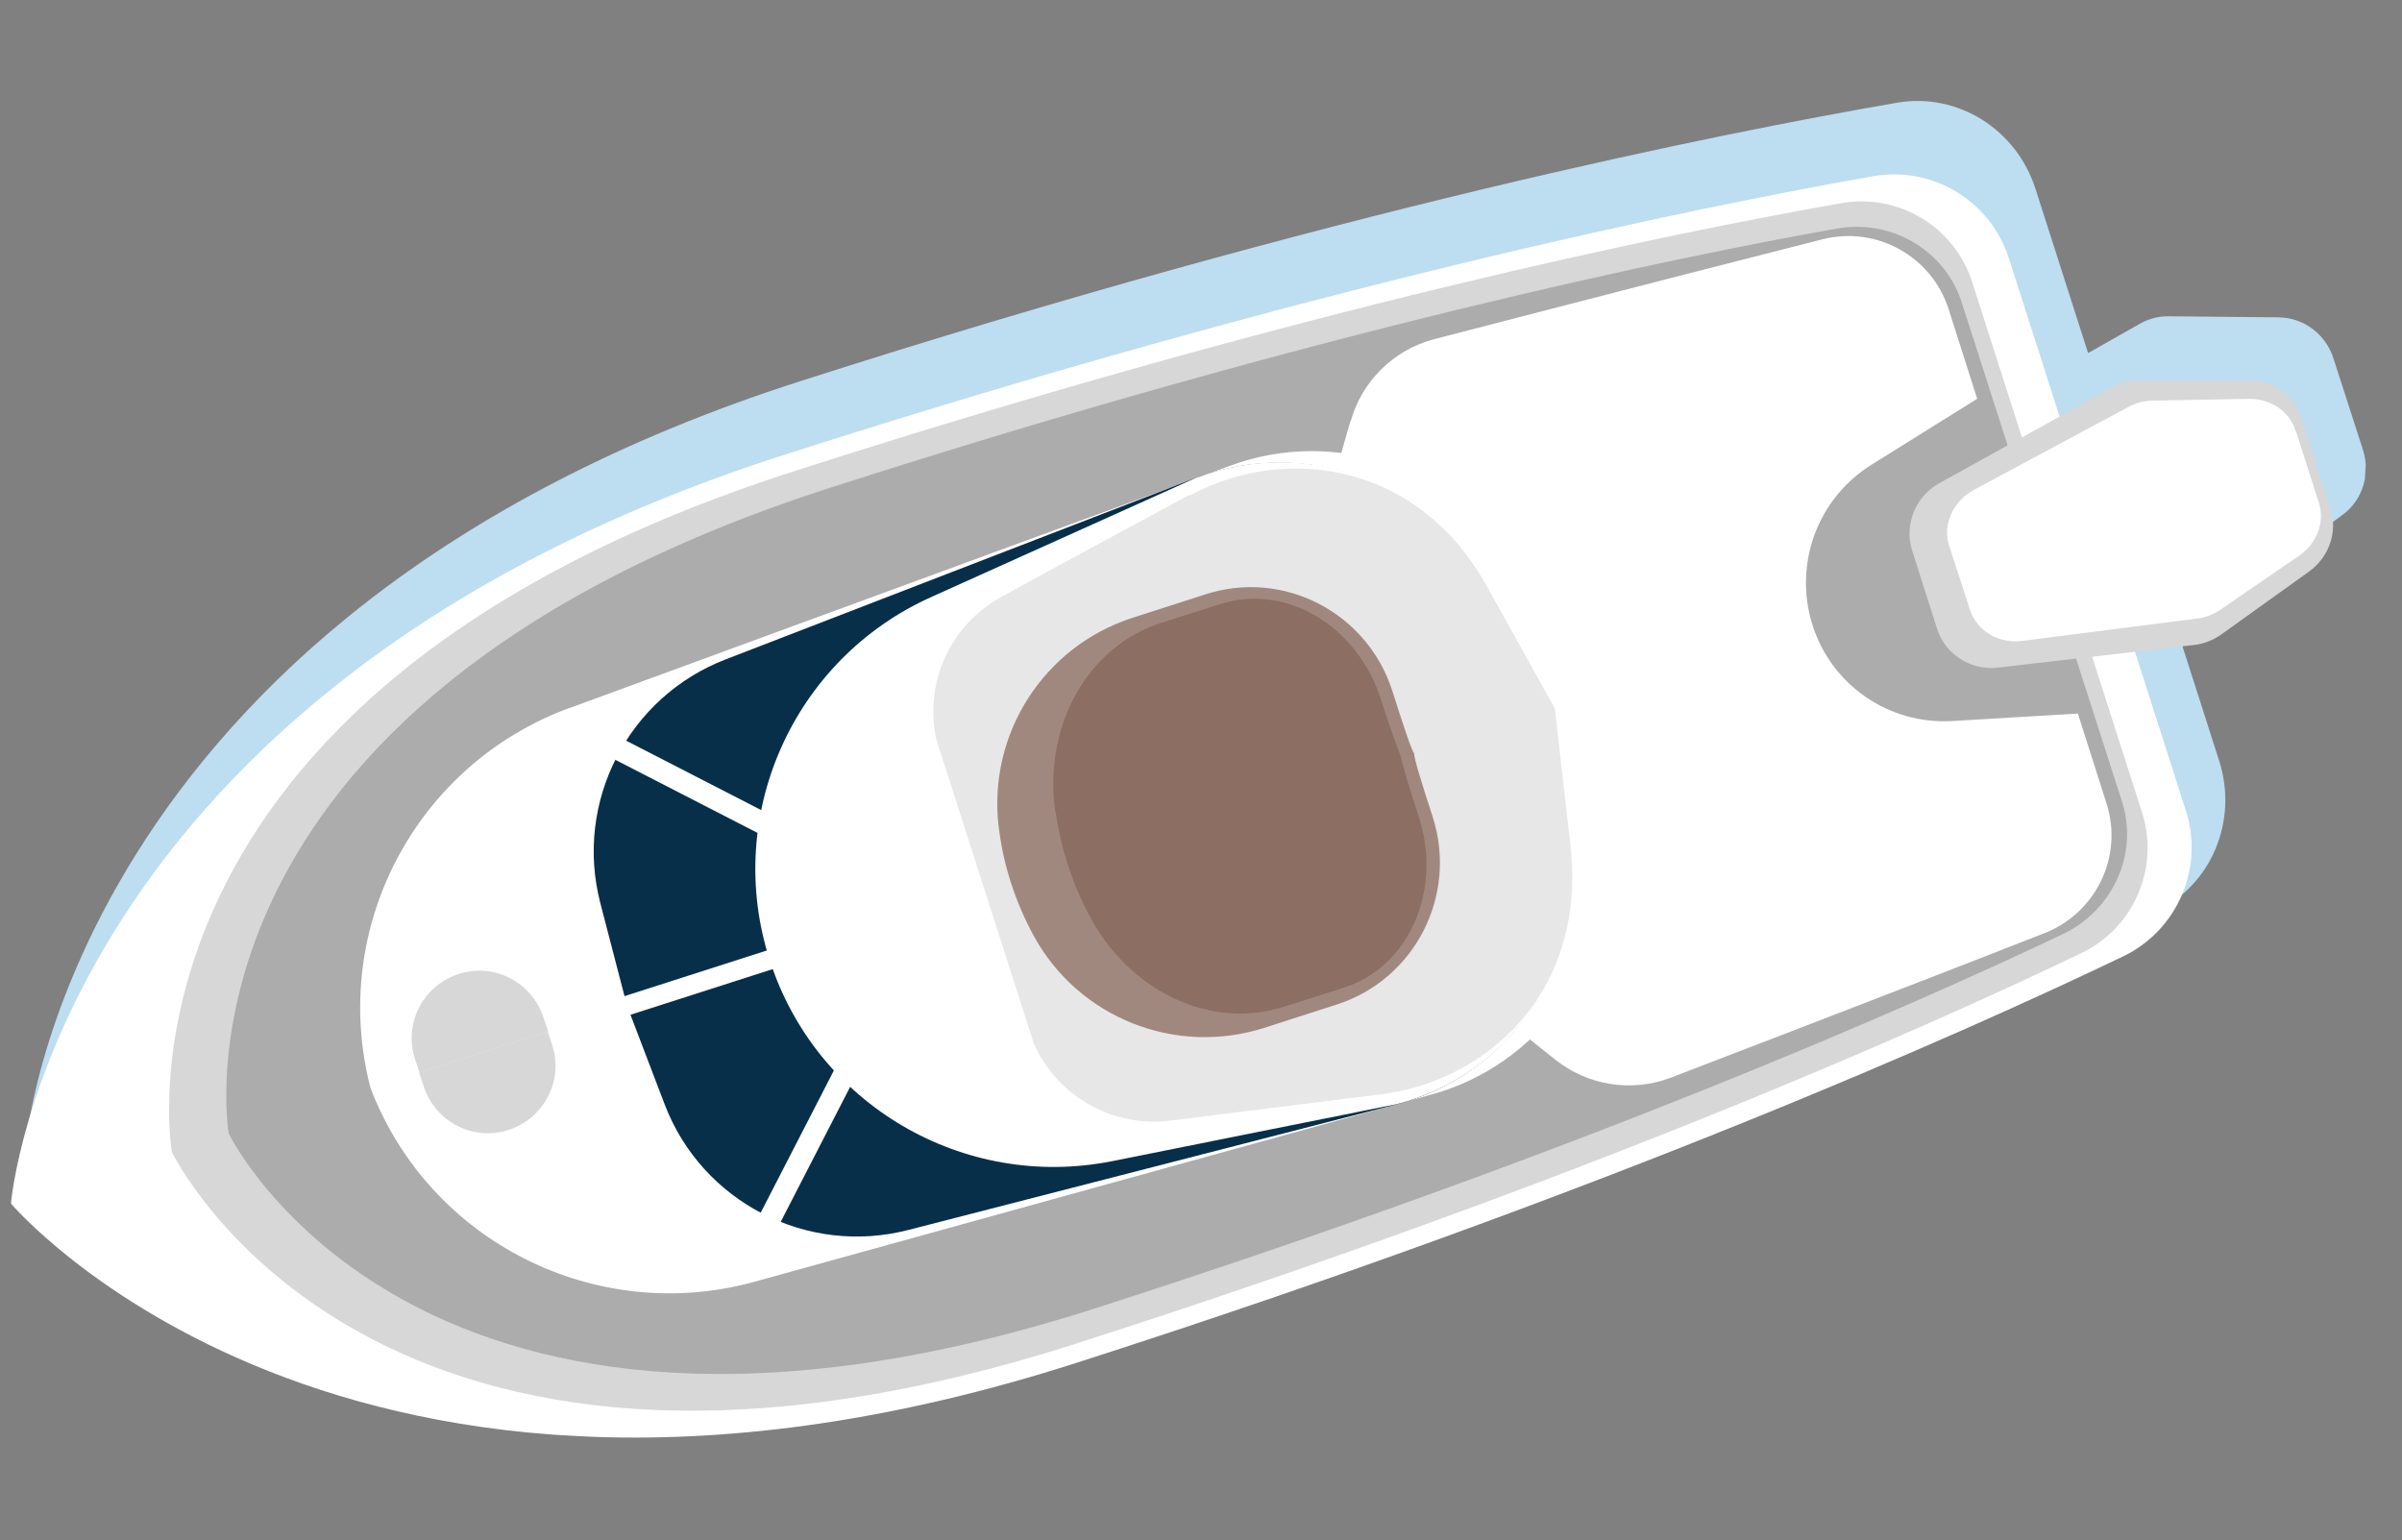 <?xml version="1.0" encoding="UTF-8"?> <svg xmlns="http://www.w3.org/2000/svg" width="92" height="59" viewBox="0 0 92 59" fill="none"><rect x="0" y="0" width="92" height="59" fill="#808080" stroke="none"/><g clip-path="url(#clip0_8471_21695)"><path d="M0.97 44.009C0.97 44.009 13.993 59.719 42.242 50.655C62.578 44.127 76.436 37.887 82.608 34.897C84.708 33.887 85.731 31.43 84.997 29.142L82.982 22.851L85.29 22.602C85.667 22.559 86.018 22.422 86.327 22.205L89.708 19.735C90.488 19.169 90.808 18.156 90.5 17.218L89.378 13.738C89.086 12.802 88.231 12.162 87.263 12.156L83.066 12.115C82.692 12.11 82.328 12.2 81.99 12.384L79.977 13.524L77.962 7.233C77.228 4.945 74.978 3.542 72.677 3.932C65.917 5.095 51.003 8.077 30.683 14.591C2.421 23.638 0.97 44.009 0.97 44.009Z" fill="#BDDDF1"></path><path d="M0.419 46.102C0.419 46.102 13.179 61.204 41.221 52.207C61.398 45.733 75.173 39.582 81.312 36.638C83.395 35.642 84.431 33.248 83.723 31.055L80.333 20.474L76.943 9.894C76.236 7.685 74.014 6.347 71.728 6.753C65.029 7.935 50.239 10.94 30.062 17.414C2.021 26.395 0.419 46.102 0.419 46.102Z" fill="white"></path><path d="M6.583 44.127C6.583 44.127 14.237 60.122 41.198 51.472C60.597 45.252 73.828 39.337 79.727 36.505C81.731 35.536 82.714 33.248 82.048 31.136L78.792 20.968L75.536 10.8C74.854 8.687 72.723 7.4 70.533 7.781C64.086 8.914 49.88 11.794 30.481 18.029C3.505 26.663 6.583 44.127 6.583 44.127Z" fill="#D7D7D7"></path><path d="M8.76 43.418C8.76 43.418 15.999 58.438 41.927 50.123C60.595 44.128 73.328 38.483 79.017 35.779C80.94 34.853 81.916 32.69 81.275 30.703L78.205 21.139L75.134 11.575C74.493 9.588 72.451 8.385 70.355 8.755C64.16 9.854 50.504 12.671 31.851 18.666C5.906 26.997 8.76 43.418 8.76 43.418Z" fill="#ACACAC"></path><path d="M51.72 16.14L50.95 18.83L53.866 28.932L57.386 38.849L59.57 40.591C60.812 41.58 62.468 41.842 63.949 41.298C63.949 41.298 73.116 37.784 78.316 35.741C80.295 34.959 81.334 32.783 80.679 30.765L79.585 27.333L74.793 27.619C72.365 27.768 70.153 26.259 69.42 23.94C68.688 21.621 69.605 19.11 71.657 17.817L75.729 15.275L74.636 11.844C73.981 9.81 71.875 8.65 69.817 9.163C64.388 10.538 54.888 13.003 54.888 13.003C53.367 13.42 52.163 14.603 51.737 16.125L51.72 16.14Z" fill="white"></path><path d="M21.823 27.112C15.898 29.288 12.605 35.587 14.193 41.684C16.449 47.567 22.816 50.769 28.886 49.101L54.83 41.926C56.827 41.379 58.58 40.147 59.795 38.465C61.112 36.632 61.703 34.37 61.434 32.138L60.824 26.719L58.179 21.955C57.085 19.975 55.292 18.488 53.162 17.764C51.2 17.095 49.06 17.119 47.116 17.841L21.838 27.113L21.823 27.112Z" fill="white"></path><path d="M45.811 18.301L27.809 25.252C24.063 26.688 21.986 30.712 22.993 34.591L24.013 38.518L25.461 42.312C26.896 46.058 30.921 48.119 34.8 47.112L53.482 42.305C55.509 41.776 57.292 40.561 58.51 38.848C59.81 37.03 60.4 34.798 60.146 32.583L59.521 27.133L56.863 22.336C55.782 20.388 54.005 18.902 51.889 18.194C49.912 17.525 47.756 17.564 45.795 18.316L45.811 18.301Z" fill="#082F49"></path><path d="M45.811 18.301L35.666 22.87C30.369 25.251 27.702 31.241 29.478 36.77C31.253 42.299 36.896 45.618 42.609 44.477L53.514 42.291C55.541 41.762 57.325 40.547 58.542 38.834C59.843 37.016 60.432 34.784 60.178 32.569L59.553 27.119L56.895 22.322C55.814 20.375 54.037 18.889 51.922 18.18C49.944 17.511 47.788 17.55 45.827 18.302L45.811 18.301Z" fill="white"></path><path d="M45.557 18.958C43.579 20.022 40.636 21.61 38.383 22.846C36.421 23.91 35.396 26.118 35.855 28.297L39.592 39.958C40.48 41.989 42.616 43.198 44.816 42.927L52.91 41.915C56.007 41.522 58.708 39.499 59.727 36.557C59.838 36.235 59.934 35.897 60.015 35.558C60.242 34.54 60.27 33.464 60.154 32.428L59.552 27.134L56.964 22.482C56.452 21.564 55.827 20.719 55.037 20.02C54.769 19.787 54.5 19.569 54.229 19.383C51.688 17.59 48.306 17.5 45.555 18.989L45.557 18.958Z" fill="#E7E7E7"></path><path d="M38.249 31.643C38.418 33.119 38.887 34.55 39.596 35.853C41.315 38.99 45.013 40.456 48.412 39.376L51.193 38.481C54.195 37.52 55.838 34.3 54.877 31.298C54.448 29.994 54.131 28.947 54.167 28.855C54.091 28.82 53.742 27.77 53.329 26.468C52.368 23.465 49.165 21.793 46.162 22.769C45.256 23.063 44.303 23.37 43.381 23.664C39.981 24.759 37.832 28.108 38.248 31.658L38.249 31.643Z" fill="#A1887F"></path><path d="M40.433 31.09C40.624 32.459 41.051 33.793 41.702 35.031C43.242 37.987 46.378 39.468 49.19 38.56L51.493 37.826C53.972 37.025 55.255 34.097 54.346 31.3C53.944 30.076 53.654 29.093 53.673 29.031C53.673 29.031 53.276 28.011 52.89 26.788C51.997 23.976 49.26 22.344 46.766 23.13C46.02 23.37 45.225 23.623 44.463 23.863C41.651 24.772 39.956 27.802 40.417 31.089L40.433 31.09Z" fill="#8D6E63"></path><path d="M19.476 43.282C20.843 42.841 21.593 41.383 21.152 40.033L20.977 39.508L16.052 41.082L16.227 41.607C16.668 42.973 18.125 43.724 19.476 43.282Z" fill="#D7D7D7"></path><path d="M15.893 40.559L16.068 41.083L20.993 39.509L20.818 38.984C20.378 37.618 18.92 36.867 17.569 37.309C16.202 37.75 15.452 39.208 15.893 40.559Z" fill="#D7D7D7"></path><path d="M22.973 38.461L23.201 39.174L30.741 36.755L30.513 36.042L22.973 38.461Z" fill="white"></path><path d="M22.667 28.642L30.542 32.69L30.927 31.941L23.052 27.894L22.667 28.642Z" fill="white"></path><path d="M28.675 47.349L29.423 47.734L33.473 39.861L32.725 39.476L28.675 47.349Z" fill="white"></path><path d="M88.173 16.093L89.255 19.445C89.55 20.351 89.215 21.332 88.452 21.884L85.073 24.307C84.764 24.524 84.414 24.661 84.052 24.704L76.512 25.574C75.475 25.689 74.495 25.059 74.189 24.074L73.243 21.104C72.921 20.118 73.355 19.033 74.257 18.52L80.904 14.839C81.227 14.653 81.591 14.564 81.965 14.569L86.117 14.576C87.069 14.581 87.91 15.188 88.189 16.093L88.173 16.093Z" fill="#D7D7D7"></path><path d="M87.933 16.501L88.813 19.249C89.054 19.996 88.744 20.807 88.063 21.285L85.047 23.353C84.771 23.541 84.468 23.665 84.138 23.694L77.473 24.549C76.561 24.671 75.714 24.173 75.447 23.346L74.658 20.915C74.39 20.104 74.798 19.206 75.602 18.765L81.519 15.59C81.809 15.434 82.142 15.343 82.469 15.345L86.126 15.279C86.954 15.261 87.692 15.754 87.918 16.485L87.933 16.501Z" fill="white"></path></g><defs><clipPath id="clip0_8471_21695"><rect width="53.886" height="88.521" fill="white" transform="translate(0 53.806) rotate(-86.888)"></rect></clipPath></defs></svg> 